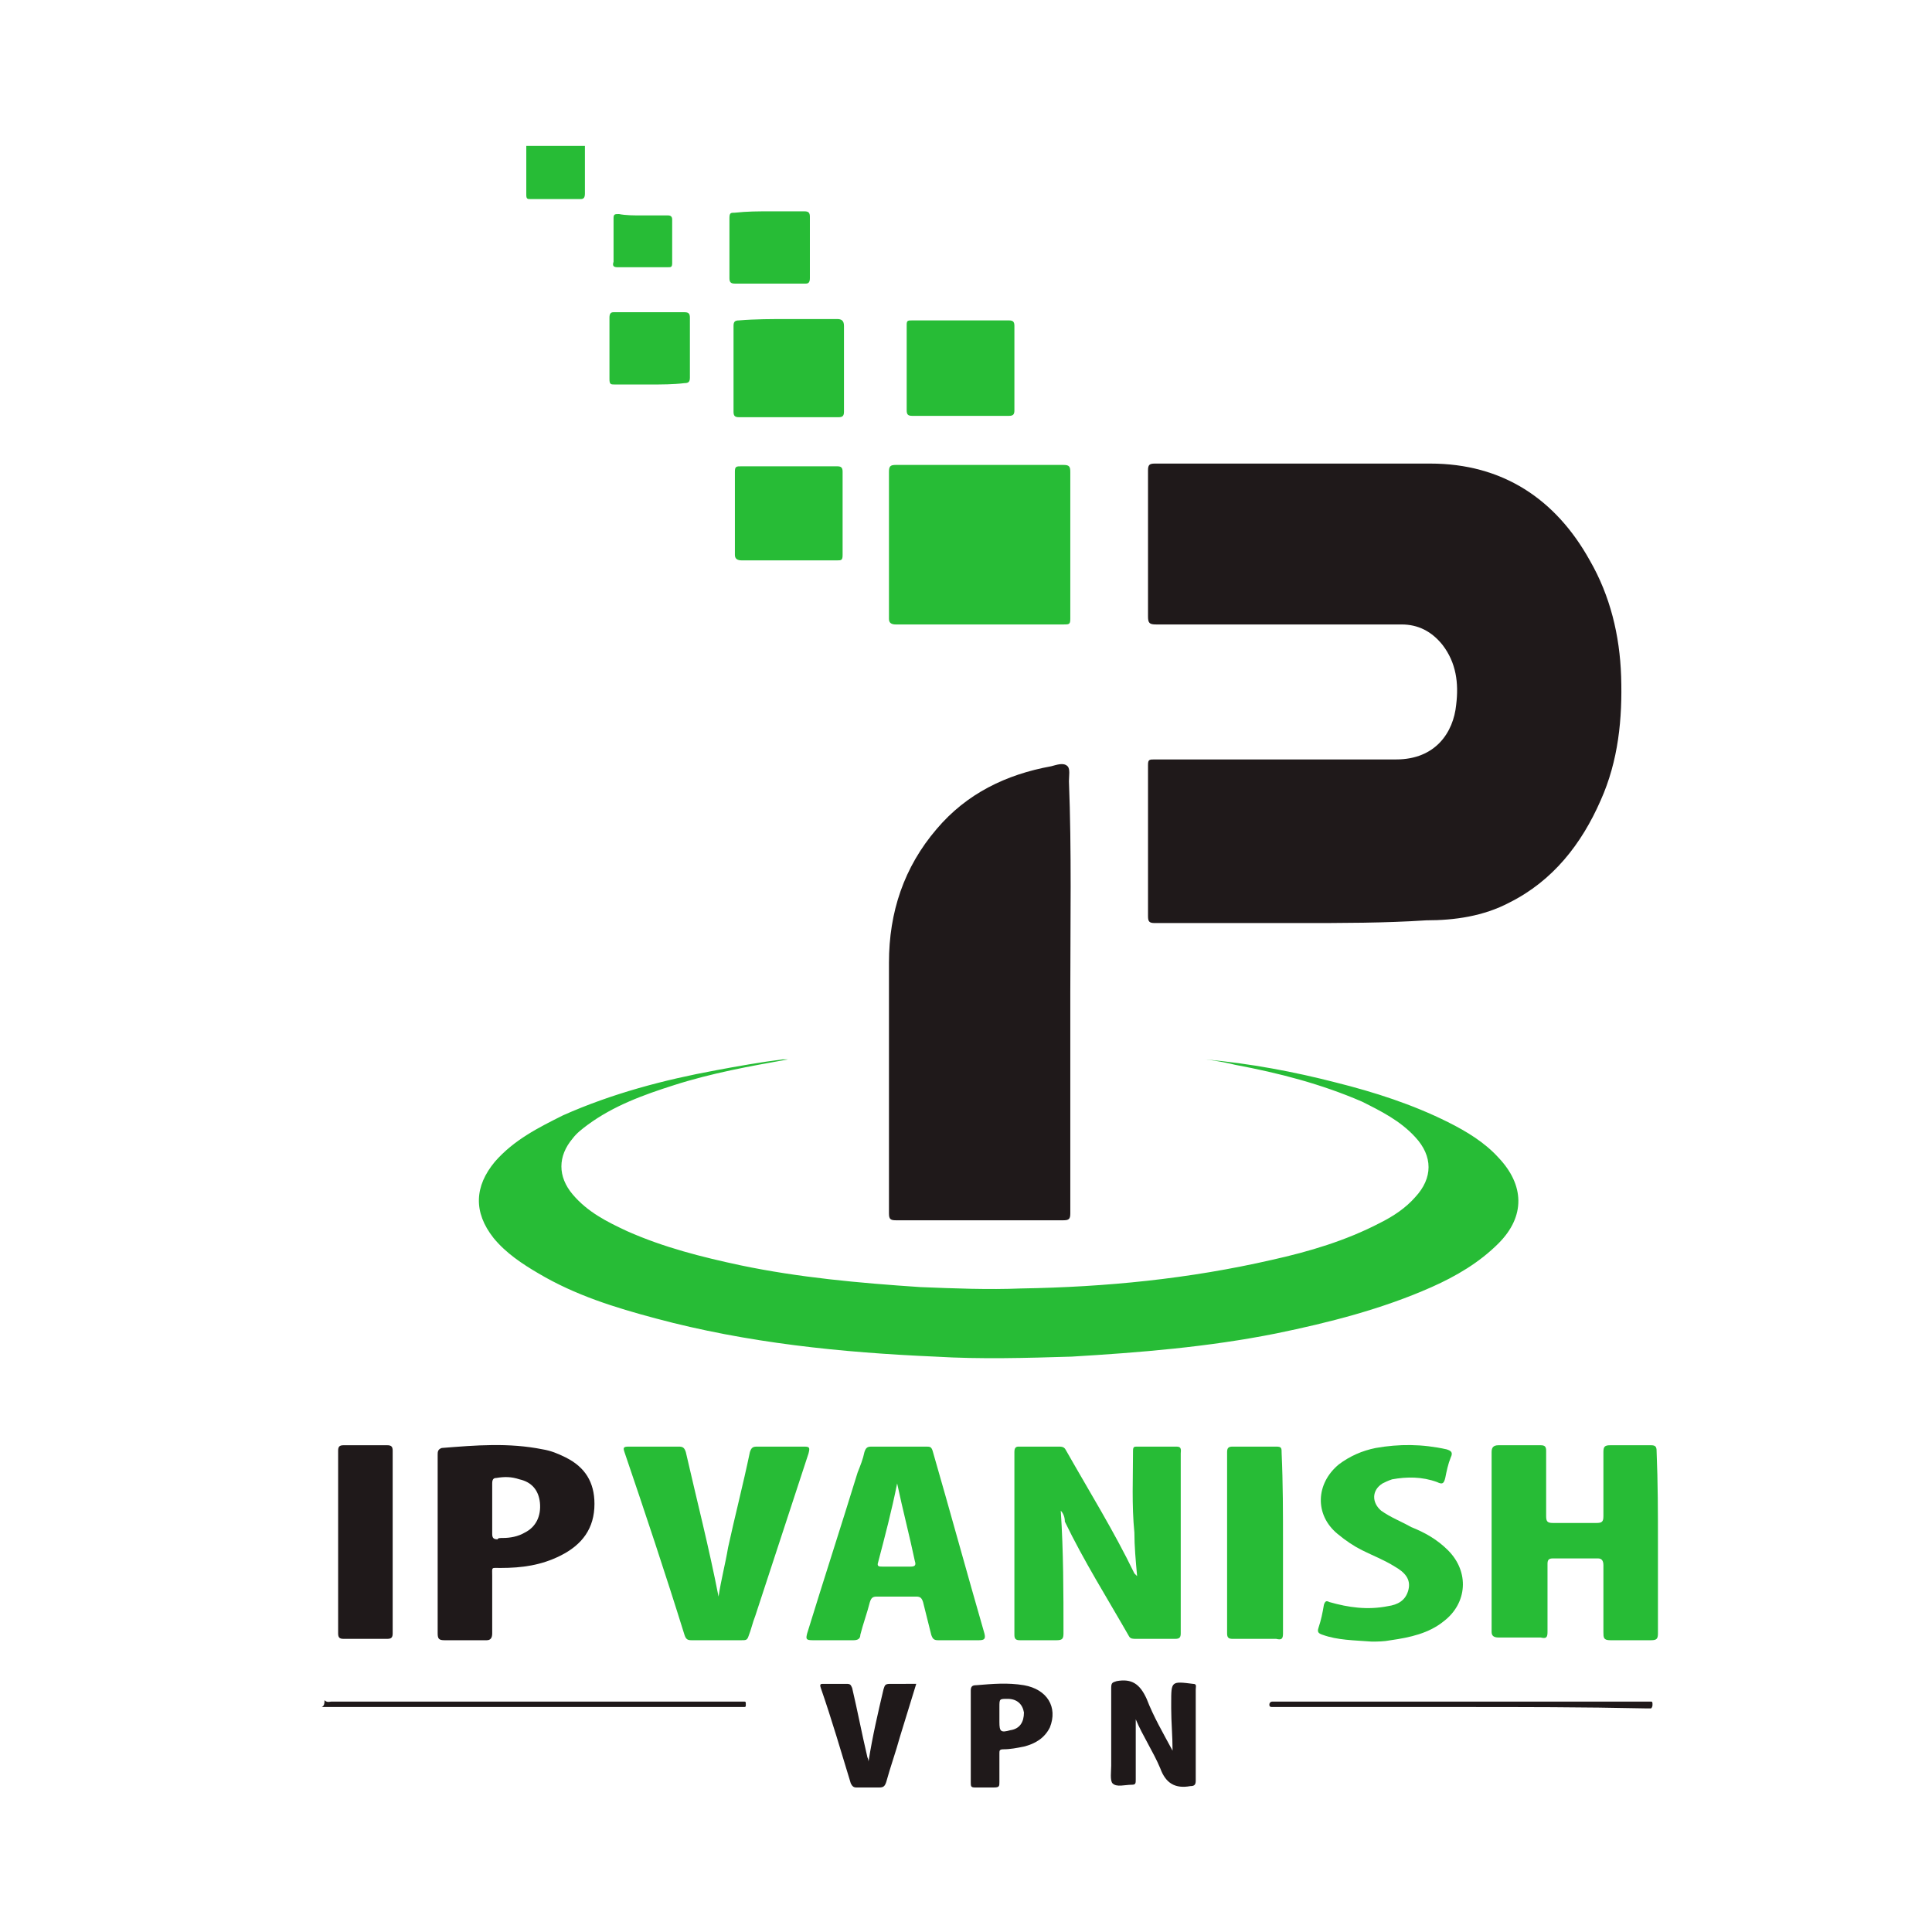 <?xml version="1.0" encoding="utf-8"?>
<!-- Generator: Adobe Illustrator 23.0.1, SVG Export Plug-In . SVG Version: 6.00 Build 0)  -->
<svg version="1.1" id="Слой_1" xmlns="http://www.w3.org/2000/svg" xmlns:xlink="http://www.w3.org/1999/xlink" x="0px" y="0px"
	 viewBox="0 0 141.7 141.7" style="enable-background:new 0 0 141.7 141.7;" xml:space="preserve">
<style type="text/css">
	.st0{fill-rule:evenodd;clip-rule:evenodd;fill:#E82028;}
	.st1{fill:#178A9F;}
	.st2{fill-rule:evenodd;clip-rule:evenodd;fill:#0087FF;}
	.st3{fill:#1F191A;}
	.st4{fill:#27BC36;}
	.st5{fill:#FECC00;}
	.st6{fill:#2D2D2D;}
	.st7{fill:#009F00;}
	.st8{fill-rule:evenodd;clip-rule:evenodd;fill:#EFEFEF;}
	.st9{fill:#00C500;}
	.st10{fill:#004574;}
	.st11{fill:#00548C;}
	.st12{fill:#00C0EC;}
	.st13{fill:#EAEDEF;}
	.st14{fill:#C1C2C4;}
	.st15{fill:#5BA400;}
	.st16{fill:#75B500;}
	.st17{fill:#92C500;}
	.st18{fill:#00A6F9;}
	.st19{fill:#FFCB5B;}
	.st20{fill:#00FCC7;}
	.st21{fill:#FF5162;}
	.st22{fill:#005299;}
	.st23{fill:#FFC03B;}
	.st24{fill:#EFA31E;}
	.st25{fill:#FFD553;}
	.st26{fill:#694A24;}
	.st27{fill:#BA7B33;}
	.st28{fill:#55240C;}
	.st29{fill:#DFB587;}
	.st30{fill:#240100;}
	.st31{fill:#FFFDED;}
	.st32{fill:#5F3620;}
	.st33{fill:#009325;}
	.st34{fill:#00B73D;}
	.st35{fill:#008000;}
	.st36{fill:url(#Oval_1_);}
	.st37{fill:#FFFFFF;}
	.st38{fill:url(#SVGID_1_);}
	.st39{fill:url(#SVGID_2_);}
	.st40{fill:url(#SVGID_3_);}
	.st41{fill:#20A6F4;}
	.st42{fill:#28D8FE;}
	.st43{fill:#26AAF6;}
	.st44{fill:#00B2E7;}
	.st45{fill:#00B5EA;}
	.st46{fill-rule:evenodd;clip-rule:evenodd;fill:#08CCF7;}
	.st47{fill-rule:evenodd;clip-rule:evenodd;fill:#004552;}
	.st48{fill:#F1E9DE;}
	.st49{fill:#FF8C00;}
	.st50{fill:#48220E;}
	.st51{fill:#FF8F07;}
	.st52{fill:#492311;}
	.st53{fill:#FF8D03;}
	.st54{fill:#4A2612;}
	.st55{fill:#49230E;}
	.st56{fill:#47210C;}
	.st57{fill:#131314;}
	.st58{fill:#EEE8DD;}
	.st59{fill:#FAF8F7;}
	.st60{fill:#FDFDFC;}
	.st61{fill-rule:evenodd;clip-rule:evenodd;fill:#FF0000;}
	.st62{fill-rule:evenodd;clip-rule:evenodd;fill:#C5C6C8;}
	.st63{fill-rule:evenodd;clip-rule:evenodd;fill:#FBF100;}
	.st64{fill-rule:evenodd;clip-rule:evenodd;fill:#FB2311;}
	.st65{fill-rule:evenodd;clip-rule:evenodd;fill:#9B9DA2;}
	.st66{fill-rule:evenodd;clip-rule:evenodd;fill:#F1D100;}
	.st67{fill:#203980;}
	.st68{fill:#FE0715;}
	.st69{fill:#020203;}
	.st70{clip-path:url(#SVGID_5_);fill:none;stroke:#00224F;stroke-width:6;stroke-miterlimit:10;}
	.st71{fill-rule:evenodd;clip-rule:evenodd;fill:#00224F;}
	.st72{fill-rule:evenodd;clip-rule:evenodd;fill:#C98123;}
	.st73{fill-rule:evenodd;clip-rule:evenodd;fill:#FFCF93;}
	.st74{fill-rule:evenodd;clip-rule:evenodd;fill:#FFDC00;}
	.st75{clip-path:url(#SVGID_7_);fill:#00202E;}
	.st76{clip-path:url(#SVGID_7_);fill:#00224F;}
	.st77{fill:#00224F;}
	.st78{clip-path:url(#SVGID_9_);fill:#00224F;}
	.st79{clip-path:url(#SVGID_11_);fill:#00224F;}
	.st80{clip-path:url(#SVGID_13_);fill:#00224F;}
	.st81{fill:#6DC72E;}
	.st82{fill:#05699F;}
	.st83{fill:#018CF8;}
	.st84{fill:url(#SVGID_14_);}
	.st85{fill:url(#SVGID_15_);}
	.st86{fill:#79AD42;}
	.st87{fill:url(#SVGID_16_);}
	.st88{fill:#2A2E29;}
	.st89{fill-rule:evenodd;clip-rule:evenodd;fill:#008AD1;}
	.st90{fill:#008AD1;}
	.st91{fill:#CCF7FE;}
	.st92{fill:#0099D9;}
	.st93{fill:#99EEFD;}
	.st94{fill:#00A8E2;}
	.st95{fill:#7AE9FD;}
	.st96{fill:#00B1E7;}
	.st97{fill:url(#SVGID_17_);}
	.st98{fill:#1D1614;}
	.st99{fill:#F3B43A;}
	.st100{clip-path:url(#SVGID_19_);fill:#00AAFF;}
	.st101{clip-path:url(#SVGID_21_);fill:#FFFFFF;}
	.st102{fill:#010308;}
	.st103{fill:#FDFDFD;}
	.st104{fill:#A7A7A7;}
	.st105{fill:#92E801;}
	.st106{fill:#FAFBFB;}
</style>
<g>
	<path class="st3" d="M23.8,124.7c0.2,0.2,0.4,0.1,0.5,0.1c10,0,19.9,0,29.9,0c0.1,0,0.2,0,0.3,0c0.2,0,0.2,0,0.2,0.2
		c0,0.2,0,0.2-0.2,0.2c-0.1,0-0.3,0-0.4,0c-10,0-19.9,0-29.9,0c-0.2,0-0.4,0-0.6,0C23.8,125.1,23.8,124.9,23.8,124.7z"/>
	<path class="st4" d="M42.9,10.7c0,1.2,0,2.3,0,3.5c0,0.3-0.1,0.4-0.3,0.4c-1.2,0-2.5,0-3.7,0c-0.2,0-0.3,0-0.3-0.3
		c0-1.2,0-2.4,0-3.6C40,10.7,41.4,10.7,42.9,10.7z"/>
	<path class="st3" d="M95.3,67.7c-3.5,0-7.1,0-10.6,0c-0.4,0-0.5-0.1-0.5-0.5c0-3.7,0-7.4,0-11.1c0-0.4,0.1-0.4,0.5-0.4
		c5.9,0,11.8,0,17.7,0c2.9,0,4.2-2,4.4-4c0.2-1.6,0-3.1-1-4.4c-0.8-1-1.8-1.5-3-1.5c-6,0-12,0-18,0c-0.5,0-0.6-0.1-0.6-0.6
		c0-3.6,0-7.1,0-10.7c0-0.4,0.1-0.5,0.5-0.5c6.7,0,13.5,0,20.2,0c5.3,0,9.2,2.6,11.7,7.1c1.5,2.6,2.2,5.5,2.3,8.5
		c0.1,3.1-0.2,6.2-1.5,9.1c-1.4,3.2-3.5,5.9-6.7,7.5c-1.9,1-4,1.3-6.1,1.3C101.6,67.7,98.4,67.7,95.3,67.7z"/>
	<path class="st4" d="M88.4,77.7c3.3,0.3,6.5,0.9,9.6,1.7c2.8,0.7,5.6,1.6,8.2,2.9c1.4,0.7,2.7,1.5,3.7,2.6c1.9,2,2,4.3,0,6.3
		c-1.4,1.4-3.1,2.4-4.9,3.2c-3.6,1.6-7.5,2.6-11.4,3.4c-5,1-10,1.4-15,1.7c-3.3,0.1-6.7,0.2-10,0c-6.9-0.3-13.8-1-20.5-2.8
		c-3-0.8-5.9-1.7-8.6-3.3c-1.2-0.7-2.4-1.5-3.3-2.6c-1.5-1.9-1.4-3.8,0.1-5.6c1.4-1.6,3.2-2.5,5-3.4c3.6-1.6,7.4-2.6,11.2-3.3
		c1.6-0.3,3.3-0.6,4.9-0.8c0.1,0,0.3,0,0.4,0c-2.8,0.5-5.6,1-8.4,1.9c-2.2,0.7-4.4,1.5-6.3,2.9c-0.4,0.3-0.8,0.6-1.1,1
		c-1.1,1.3-1.1,2.8,0,4.1c1.1,1.3,2.5,2,4,2.7c2.7,1.2,5.5,1.9,8.3,2.5c4.3,0.9,8.7,1.3,13.2,1.6c2.5,0.1,5,0.2,7.4,0.1
		c6.2-0.1,12.3-0.7,18.4-2.1c2.7-0.6,5.4-1.4,7.9-2.7c1-0.5,1.9-1.1,2.6-1.9c1.3-1.4,1.3-3,0-4.4c-1.1-1.2-2.5-1.9-3.9-2.6
		c-3-1.3-6.1-2.1-9.3-2.7C90.2,78,89.3,77.8,88.4,77.7z"/>
	<path class="st3" d="M78.5,72.8c0,5.4,0,10.8,0,16.2c0,0.4-0.1,0.5-0.5,0.5c-4.1,0-8.2,0-12.3,0c-0.4,0-0.5-0.1-0.5-0.5
		c0-6.1,0-12.3,0-18.4c0-3.7,1.1-7,3.5-9.8c2.2-2.6,5.1-4,8.4-4.6c0.4-0.1,0.9-0.3,1.2,0c0.2,0.2,0.1,0.7,0.1,1.1
		C78.6,62.4,78.5,67.6,78.5,72.8z"/>
	<path class="st4" d="M71.9,45.8c-2.1,0-4.1,0-6.2,0c-0.3,0-0.5-0.1-0.5-0.4c0-3.6,0-7.2,0-10.8c0-0.4,0.1-0.5,0.5-0.5
		c4.1,0,8.2,0,12.3,0c0.4,0,0.5,0.1,0.5,0.5c0,3.6,0,7.2,0,10.8c0,0.4-0.1,0.4-0.5,0.4C76,45.8,74,45.8,71.9,45.8z"/>
	<path class="st4" d="M77.8,110.8c0.2,3,0.2,6,0.2,9c0,0.4-0.1,0.5-0.5,0.5c-0.9,0-1.8,0-2.7,0c-0.3,0-0.4-0.1-0.4-0.4
		c0-4.5,0-9,0-13.4c0-0.3,0.1-0.4,0.3-0.4c1,0,2,0,3,0c0.3,0,0.4,0.1,0.5,0.3c1.7,3,3.5,5.9,5,9c0,0,0.1,0.1,0.2,0.2
		c-0.1-1.1-0.2-2.2-0.2-3.2c-0.2-2-0.1-4-0.1-6c0-0.3,0.1-0.3,0.3-0.3c1,0,1.9,0,2.9,0c0.4,0,0.3,0.3,0.3,0.5c0,2.9,0,5.9,0,8.8
		c0,1.5,0,3,0,4.4c0,0.3-0.1,0.4-0.4,0.4c-1,0-1.9,0-2.9,0c-0.2,0-0.4,0-0.5-0.2c-1.6-2.8-3.3-5.5-4.7-8.4
		C78.1,111.3,78,111,77.8,110.8z"/>
	<path class="st4" d="M121.6,113.2c0,2.2,0,4.4,0,6.6c0,0.4-0.1,0.5-0.5,0.5c-1,0-2,0-3,0c-0.5,0-0.5-0.2-0.5-0.6c0-1.6,0-3.2,0-4.9
		c0-0.3-0.1-0.5-0.4-0.5c-1.1,0-2.2,0-3.3,0c-0.3,0-0.4,0.1-0.4,0.4c0,1.7,0,3.3,0,5c0,0.4-0.1,0.5-0.5,0.4c-1,0-2,0-3.1,0
		c-0.3,0-0.5-0.1-0.5-0.4c0-4.4,0-8.8,0-13.2c0-0.3,0.1-0.5,0.5-0.5c1,0,2.1,0,3.1,0c0.3,0,0.4,0.1,0.4,0.4c0,1.6,0,3.2,0,4.8
		c0,0.4,0.1,0.5,0.5,0.5c1.1,0,2.1,0,3.2,0c0.4,0,0.5-0.1,0.5-0.5c0-1.6,0-3.1,0-4.7c0-0.4,0.1-0.5,0.5-0.5c1,0,2,0,3,0
		c0.3,0,0.4,0.1,0.4,0.4C121.6,108.8,121.6,111,121.6,113.2z"/>
	<path class="st4" d="M72.2,119.8c-1.3-4.5-2.5-8.9-3.8-13.4c-0.1-0.3-0.2-0.3-0.5-0.3c-0.7,0-1.3,0-2,0c-0.7,0-1.3,0-2,0
		c-0.3,0-0.4,0.1-0.5,0.4c-0.1,0.5-0.3,1-0.5,1.5c-1.2,3.9-2.5,7.9-3.7,11.8c-0.1,0.4-0.1,0.5,0.4,0.5c1,0,2,0,3,0
		c0.3,0,0.5-0.1,0.5-0.4c0.2-0.8,0.5-1.6,0.7-2.4c0.1-0.3,0.2-0.4,0.5-0.4c1,0,1.9,0,2.9,0c0.3,0,0.4,0.1,0.5,0.4
		c0.2,0.8,0.4,1.6,0.6,2.4c0.1,0.3,0.2,0.4,0.5,0.4c1,0,2,0,3,0C72.2,120.3,72.3,120.2,72.2,119.8z M66.8,114.9c-0.7,0-1.4,0-2.1,0
		c-0.2,0-0.4,0-0.3-0.3c0.5-1.9,1-3.8,1.4-5.8c0.4,1.9,0.9,3.8,1.3,5.7C67.2,114.8,67.1,114.9,66.8,114.9z"/>
	<path class="st4" d="M52.7,117.1c0.2-1.3,0.5-2.4,0.7-3.6c0.5-2.3,1.1-4.6,1.6-7c0.1-0.3,0.2-0.4,0.5-0.4c1.2,0,2.3,0,3.5,0
		c0.4,0,0.4,0.1,0.3,0.5c-1.3,4-2.6,7.9-3.9,11.9c-0.2,0.5-0.3,1-0.5,1.5c-0.1,0.3-0.2,0.3-0.5,0.3c-1.2,0-2.5,0-3.7,0
		c-0.3,0-0.4-0.1-0.5-0.4c-1.4-4.5-2.9-9-4.4-13.4c-0.1-0.3-0.1-0.4,0.3-0.4c1.2,0,2.5,0,3.7,0c0.3,0,0.4,0.1,0.5,0.4
		C51.1,110,52,113.5,52.7,117.1z"/>
	<path class="st3" d="M32.1,113.2c0-2.2,0-4.3,0-6.5c0-0.2,0-0.4,0.3-0.5c2.5-0.2,4.9-0.4,7.4,0.1c0.6,0.1,1.1,0.3,1.7,0.6
		c1.4,0.7,2.1,1.8,2.1,3.4c0,1.8-0.9,3-2.5,3.8c-1.4,0.7-2.8,0.9-4.4,0.9c-0.7,0-0.6-0.1-0.6,0.6c0,1.4,0,2.8,0,4.2
		c0,0.3-0.1,0.5-0.4,0.5c-1,0-2.1,0-3.1,0c-0.4,0-0.5-0.1-0.5-0.5C32.1,117.6,32.1,115.4,32.1,113.2z M36.9,112.8
		c0.5,0,1.1-0.1,1.6-0.4c0.8-0.4,1.2-1.2,1.1-2.2c-0.1-0.9-0.6-1.5-1.5-1.7c-0.6-0.2-1.1-0.2-1.7-0.1c-0.2,0-0.3,0.1-0.3,0.4
		c0,1.2,0,2.5,0,3.7c0,0.3,0.1,0.4,0.4,0.4C36.5,112.8,36.7,112.8,36.9,112.8z"/>
	<path class="st4" d="M100.6,120.4c-1.3-0.1-2.5-0.1-3.6-0.5c-0.3-0.1-0.4-0.2-0.3-0.5c0.2-0.6,0.3-1.1,0.4-1.7
		c0.1-0.3,0.2-0.3,0.4-0.2c1.4,0.4,2.8,0.6,4.3,0.3c0.7-0.1,1.3-0.4,1.5-1.2c0.2-0.8-0.3-1.3-1-1.7c-0.8-0.5-1.6-0.8-2.4-1.2
		c-0.6-0.3-1.2-0.7-1.8-1.2c-1.7-1.4-1.6-3.7,0.1-5.1c0.8-0.6,1.7-1,2.7-1.2c1.7-0.3,3.4-0.3,5.2,0.1c0.3,0.1,0.5,0.2,0.3,0.6
		c-0.2,0.5-0.3,1-0.4,1.5c-0.1,0.4-0.2,0.5-0.6,0.3c-1.1-0.4-2.2-0.4-3.3-0.2c-0.3,0.1-0.5,0.2-0.7,0.3c-0.8,0.5-0.8,1.4-0.1,2
		c0.7,0.5,1.5,0.8,2.2,1.2c1,0.4,1.9,0.9,2.7,1.7c1.6,1.6,1.4,3.9-0.3,5.2c-1.1,0.9-2.5,1.2-3.9,1.4
		C101.5,120.4,101,120.4,100.6,120.4z"/>
	<path class="st4" d="M57.8,23.4c1.2,0,2.4,0,3.6,0c0.3,0,0.5,0.1,0.5,0.5c0,2.1,0,4.2,0,6.3c0,0.3-0.1,0.4-0.4,0.4
		c-2.4,0-4.9,0-7.3,0c-0.3,0-0.4-0.1-0.4-0.4c0-2.1,0-4.2,0-6.3c0-0.3,0.1-0.4,0.4-0.4C55.4,23.4,56.6,23.4,57.8,23.4z"/>
	<path class="st4" d="M94.1,113.2c0,2.2,0,4.4,0,6.6c0,0.4-0.1,0.5-0.5,0.4c-1.1,0-2.1,0-3.2,0c-0.3,0-0.4-0.1-0.4-0.4
		c0-4.4,0-8.9,0-13.3c0-0.3,0.1-0.4,0.4-0.4c1.1,0,2.1,0,3.2,0c0.4,0,0.4,0.1,0.4,0.5C94.1,108.8,94.1,111,94.1,113.2z"/>
	<path class="st3" d="M28.8,113.2c0,2.2,0,4.4,0,6.6c0,0.3-0.1,0.4-0.4,0.4c-1.1,0-2.1,0-3.2,0c-0.3,0-0.4-0.1-0.4-0.4
		c0-4.5,0-8.9,0-13.4c0-0.3,0.1-0.4,0.4-0.4c1.1,0,2.1,0,3.2,0c0.3,0,0.4,0.1,0.4,0.4C28.8,108.7,28.8,111,28.8,113.2z"/>
	<path class="st4" d="M70.5,23.5c1.2,0,2.4,0,3.5,0c0.3,0,0.4,0.1,0.4,0.4c0,2.1,0,4.1,0,6.2c0,0.3-0.1,0.4-0.4,0.4
		c-2.4,0-4.7,0-7.1,0c-0.3,0-0.4-0.1-0.4-0.4c0-2.1,0-4.2,0-6.3c0-0.3,0.1-0.3,0.4-0.3C68.1,23.5,69.3,23.5,70.5,23.5z"/>
	<path class="st4" d="M57.9,41.1c-1.2,0-2.3,0-3.5,0c-0.3,0-0.5-0.1-0.5-0.4c0-2,0-4,0-6.1c0-0.4,0.1-0.4,0.5-0.4c2.3,0,4.6,0,7,0
		c0.3,0,0.4,0.1,0.4,0.4c0,2,0,4.1,0,6.1c0,0.4-0.1,0.4-0.4,0.4C60.2,41.1,59,41.1,57.9,41.1z"/>
	<path class="st3" d="M86,128.4c0-1.1-0.1-2.1-0.1-3.1c0-0.1,0-0.3,0-0.4c0-1.6,0-1.6,1.6-1.4c0.3,0,0.2,0.2,0.2,0.4
		c0,1.5,0,3,0,4.5c0,0.7,0,1.5,0,2.2c0,0.3-0.1,0.4-0.4,0.4c-1.1,0.2-1.8-0.2-2.2-1.3c-0.5-1.2-1.3-2.4-1.8-3.6c0,0.8,0,1.5,0,2.3
		c0,0.7,0,1.4,0,2.1c0,0.3,0,0.4-0.3,0.4c-0.5,0-1.1,0.2-1.4-0.1c-0.2-0.2-0.1-0.9-0.1-1.3c0-1.9,0-3.8,0-5.7c0-0.4,0.1-0.4,0.4-0.5
		c1.1-0.2,1.7,0.2,2.2,1.3C84.6,125.9,85.3,127.1,86,128.4z"/>
	<path class="st4" d="M56.5,15.5c0.8,0,1.7,0,2.5,0c0.3,0,0.4,0.1,0.4,0.4c0,1.5,0,3,0,4.5c0,0.3-0.1,0.4-0.3,0.4
		c-1.7,0-3.5,0-5.2,0c-0.3,0-0.4-0.1-0.4-0.4c0-1.5,0-3,0-4.4c0-0.4,0.1-0.4,0.4-0.4C54.8,15.5,55.6,15.5,56.5,15.5z"/>
	<path class="st4" d="M47.7,28.2c-0.9,0-1.7,0-2.6,0c-0.3,0-0.4,0-0.4-0.4c0-1.5,0-3,0-4.5c0-0.3,0.1-0.4,0.3-0.4c1.7,0,3.5,0,5.2,0
		c0.3,0,0.4,0.1,0.4,0.4c0,1.5,0,3,0,4.4c0,0.3-0.1,0.4-0.4,0.4C49.4,28.2,48.5,28.2,47.7,28.2z"/>
	<path class="st3" d="M67.2,123.5c-0.4,1.3-0.8,2.6-1.2,3.9c-0.3,1.1-0.7,2.2-1,3.3c-0.1,0.3-0.2,0.4-0.5,0.4c-0.6,0-1.1,0-1.7,0
		c-0.2,0-0.3-0.1-0.4-0.3c-0.7-2.3-1.4-4.7-2.2-7c-0.1-0.3,0-0.3,0.2-0.3c0.6,0,1.1,0,1.7,0c0.3,0,0.3,0.1,0.4,0.3
		c0.4,1.7,0.7,3.3,1.1,5c0,0.1,0.1,0.2,0.1,0.4c0.3-1.9,0.7-3.6,1.1-5.3c0.1-0.3,0.1-0.4,0.5-0.4C65.9,123.5,66.5,123.5,67.2,123.5z
		"/>
	<path class="st3" d="M71.2,127.3c0-1.1,0-2.2,0-3.3c0-0.3,0.1-0.4,0.4-0.4c1.2-0.1,2.3-0.2,3.5,0c1.7,0.3,2.5,1.6,1.9,3.1
		c-0.4,0.8-1.1,1.2-1.9,1.4c-0.5,0.1-1,0.2-1.5,0.2c-0.3,0-0.3,0.1-0.3,0.3c0,0.7,0,1.4,0,2.1c0,0.3,0,0.4-0.4,0.4
		c-0.5,0-0.9,0-1.4,0c-0.3,0-0.3-0.1-0.3-0.4C71.2,129.5,71.2,128.4,71.2,127.3z M73.3,125.8c0,0.2,0,0.4,0,0.5
		c0,0.7,0.1,0.8,0.8,0.6c0.7-0.1,1-0.6,1-1.3c-0.1-0.6-0.5-1-1.2-1c-0.6,0-0.6,0-0.6,0.6C73.3,125.4,73.3,125.6,73.3,125.8z"/>
	<path class="st4" d="M47.1,15.8c0.6,0,1.2,0,1.9,0c0.2,0,0.3,0.1,0.3,0.3c0,1.1,0,2.1,0,3.2c0,0.3-0.1,0.3-0.3,0.3
		c-1.2,0-2.5,0-3.7,0c-0.3,0-0.4-0.1-0.3-0.4c0-1.1,0-2.1,0-3.2c0-0.3,0.1-0.3,0.4-0.3C45.9,15.8,46.5,15.8,47.1,15.8z"/>
	<path class="st3" d="M107.1,125.2c-4.5,0-9,0-13.5,0c-0.1,0-0.2,0-0.3,0c-0.2,0-0.2-0.1-0.2-0.2c0-0.1,0.1-0.2,0.2-0.2
		c0.1,0,0.2,0,0.3,0c9.1,0,18.1,0,27.2,0c0.1,0,0.2,0,0.3,0c0.1,0,0.1,0.1,0.1,0.2c0,0.1,0,0.2-0.1,0.3c-0.1,0-0.3,0-0.4,0
		C116.1,125.2,111.6,125.2,107.1,125.2z"/>
</g>
</svg>
